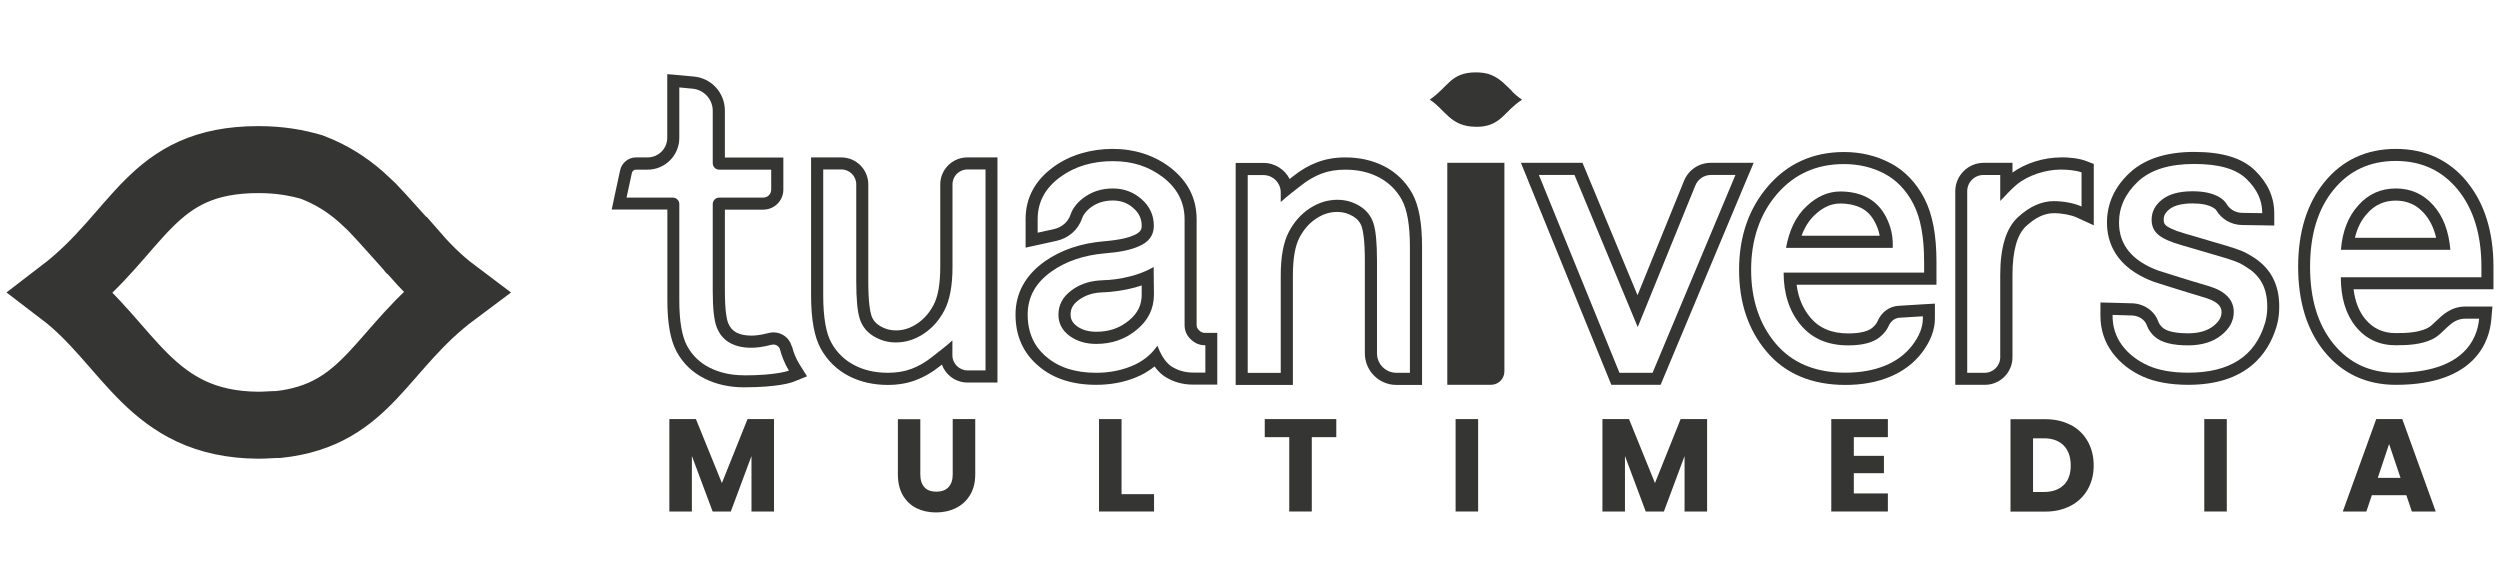 <?xml version="1.0" encoding="UTF-8"?>
<svg id="Layer_1" data-name="Layer 1" xmlns="http://www.w3.org/2000/svg" viewBox="0 0 240.76 56.32">
  <defs>
    <style>
      .cls-1 {
        fill: #353534;
      }

      .cls-2 {
        fill: none;
        stroke: #353534;
        stroke-miterlimit: 10;
        stroke-width: 6.45px;
      }
    </style>
  </defs>
  <g>
    <g>
      <path class="cls-1" d="m74.54,40.36v8.9h-2.17v-5.34l-1.99,5.34h-1.75l-2-5.35v5.35h-2.17v-8.9h2.56l2.5,6.16,2.47-6.16h2.55Z"/>
      <path class="cls-1" d="m88.63,40.36v5.33c0,.53.13.94.39,1.23.26.29.65.43,1.15.43s.9-.14,1.17-.43c.27-.29.41-.7.41-1.23v-5.33h2.17v5.31c0,.79-.17,1.47-.51,2.02-.34.55-.79.96-1.36,1.24-.57.28-1.21.42-1.91.42s-1.33-.14-1.88-.41c-.55-.27-.99-.69-1.31-1.24s-.48-1.23-.48-2.02v-5.31h2.17Z"/>
      <path class="cls-1" d="m108.01,47.59h3.13v1.67h-5.3v-8.9h2.17v7.23Z"/>
      <path class="cls-1" d="m128.69,40.36v1.74h-2.36v7.16h-2.17v-7.16h-2.36v-1.74h6.89Z"/>
      <path class="cls-1" d="m142.35,40.36v8.9h-2.17v-8.9h2.17Z"/>
      <path class="cls-1" d="m164.4,40.36v8.9h-2.17v-5.34l-1.99,5.34h-1.75l-2-5.35v5.35h-2.17v-8.9h2.56l2.5,6.16,2.47-6.16h2.55Z"/>
      <path class="cls-1" d="m178.53,42.1v1.8h2.9v1.67h-2.9v1.95h3.28v1.74h-5.45v-8.9h5.45v1.74h-3.28Z"/>
      <path class="cls-1" d="m199.42,40.92c.7.37,1.24.89,1.63,1.57.38.67.58,1.45.58,2.33s-.19,1.64-.58,2.32c-.39.68-.93,1.2-1.64,1.57s-1.52.56-2.45.56h-3.34v-8.9h3.34c.94,0,1.76.19,2.46.56Zm-.68,5.8c.46-.45.68-1.08.68-1.9s-.23-1.46-.68-1.92-1.1-.69-1.92-.69h-1.03v5.17h1.03c.82,0,1.46-.22,1.92-.67Z"/>
      <path class="cls-1" d="m214.45,40.36v8.9h-2.17v-8.9h2.17Z"/>
      <path class="cls-1" d="m231.74,47.69h-3.32l-.53,1.57h-2.27l3.22-8.9h2.51l3.22,8.9h-2.3l-.53-1.57Zm-.56-1.67l-1.1-3.26-1.09,3.26h2.19Z"/>
    </g>
    <g>
      <path class="cls-1" d="m198.48,15.16c-1.66,0-3.41.55-4.67,1.46v-.94h-2.77c-1.51,0-2.74,1.23-2.74,2.74v18.64h2.85c1.47,0,2.66-1.19,2.66-2.66v-7.91c0-2.32.44-3.9,1.31-4.71.91-.84,1.78-1.25,2.68-1.25.76,0,1.66.17,2.19.41l1.65.76v-5.91l-.75-.29c-.67-.26-1.69-.35-2.41-.35Zm1.99,4.73c-.75-.35-1.84-.52-2.68-.52-1.19,0-2.34.52-3.47,1.56-1.12,1.04-1.69,2.9-1.69,5.56v7.91c0,.83-.67,1.5-1.5,1.5h-1.68v-17.48c0-.87.7-1.57,1.57-1.57h1.61v2.5c.53-.52,1.01-1.1,1.58-1.57,1.12-.92,2.82-1.45,4.26-1.45.66,0,1.52.09,1.99.27v3.29Z"/>
      <path class="cls-1" d="m217.46,25.08c-.46-.33-.9-.6-1.34-.81-.28-.14-.91-.39-3.09-1.01l-1.11-.33-1.51-.44c-1.16-.33-1.63-.62-1.8-.76-.14-.12-.24-.26-.24-.56,0-.27.06-.64.57-1.03.46-.36,1.21-.55,2.21-.55.85,0,1.51.13,1.97.4.16.09.27.18.32.27.52.86,1.44,1.39,2.46,1.41l1.94.03,1.18.02v-1.18c0-1.56-.63-2.93-1.86-4.13-1.24-1.2-3.16-1.78-5.85-1.78s-4.78.68-6.21,2.01c-1.46,1.36-2.19,2.97-2.19,4.8s.78,4.31,4.51,5.7h.03s.03.02.03.02l2.19.69,1.07.33,1.65.5c1.55.48,1.55,1.13,1.55,1.38,0,.31-.08.79-.77,1.33-.61.48-1.42.71-2.47.71-1.56,0-2.18-.33-2.41-.53-.22-.19-.37-.4-.45-.63-.36-1-1.37-1.7-2.52-1.73l-1.85-.05-1.19-.03v1.28c0,1.33.39,2.52,1.15,3.55.73.98,1.71,1.75,2.92,2.3,1.18.53,2.66.8,4.39.8,5.62,0,7.71-3.02,8.48-5.55.16-.53.25-1.07.27-1.61.05-1.1-.11-2.07-.48-2.88-.33-.75-.86-1.41-1.56-1.94Zm.65,6.09c-.95,3.15-3.4,4.72-7.36,4.72-1.57,0-2.87-.23-3.91-.7-1.03-.47-1.86-1.11-2.47-1.93-.61-.82-.92-1.77-.92-2.85v-.08l1.85.05c.63.02,1.24.36,1.45.95.15.43.42.8.79,1.12.63.54,1.69.81,3.17.81,1.32,0,2.38-.32,3.19-.96.81-.64,1.22-1.39,1.22-2.25,0-1.17-.79-2-2.38-2.49l-1.65-.49-1.07-.33-2.19-.69c-2.5-.93-3.76-2.47-3.76-4.61,0-1.5.61-2.81,1.82-3.95s3.02-1.7,5.42-1.7,4.04.48,5.04,1.45c1,.97,1.51,2.05,1.51,3.23v.06l-1.94-.03c-.61-.01-1.17-.32-1.48-.84-.16-.27-.41-.5-.74-.69-.64-.37-1.49-.55-2.55-.55-1.28,0-2.26.27-2.93.8-.68.53-1.01,1.18-1.01,1.95,0,.6.22,1.09.66,1.45.44.37,1.18.69,2.22.99l1.51.44,1.12.33c1.55.44,2.52.75,2.89.93.38.18.75.41,1.14.69.55.42.95.92,1.21,1.49.29.65.42,1.44.38,2.36-.02.45-.1.89-.22,1.32Z"/>
      <path class="cls-1" d="m179.86,19.04c-.75-.4-1.63-.6-2.63-.6-1.17,0-2.26.48-3.26,1.43-1.01.95-1.66,2.28-1.97,4h10.28v-.38c0-.88-.21-1.74-.64-2.58s-1.02-1.46-1.77-1.86Zm-6.36,3.66c.3-.82.72-1.48,1.26-1.99.79-.75,1.59-1.11,2.46-1.11.81,0,1.51.16,2.08.46.54.29.96.74,1.28,1.37.22.42.36.84.44,1.27h-7.53Z"/>
      <path class="cls-1" d="m182.05,15.71c-1.34-.71-2.84-1.07-4.47-1.07-2.97,0-5.44,1.11-7.32,3.3-1.84,2.14-2.78,4.84-2.78,8.04s.89,5.78,2.63,7.86c1.79,2.14,4.35,3.23,7.61,3.23,1.57,0,2.99-.25,4.23-.76,1.3-.53,2.36-1.32,3.15-2.36.82-1.08,1.24-2.19,1.24-3.28v-1.43l-1.23.07-2.27.14c-.9.05-1.66.62-2.04,1.52-.08.19-.25.39-.49.6-.42.35-1.22.54-2.31.54-1.61,0-2.81-.51-3.68-1.56-.71-.86-1.14-1.89-1.3-3.13h13.47v-2.21c0-2.59-.38-4.58-1.16-6.09-.79-1.53-1.89-2.68-3.27-3.41Zm3.26,10.54h-13.54c0,2.05.55,3.73,1.64,5.04,1.1,1.32,2.62,1.97,4.58,1.97,1.39,0,2.41-.27,3.06-.81.39-.32.66-.67.82-1.03.19-.44.56-.79,1.04-.82l2.27-.14v.19c0,.84-.33,1.7-1,2.58-.67.88-1.55,1.54-2.66,1.99-1.11.45-2.37.67-3.8.67-2.91,0-5.14-.94-6.72-2.81-1.57-1.87-2.36-4.24-2.36-7.11s.83-5.35,2.49-7.28c1.66-1.93,3.81-2.89,6.44-2.89,1.44,0,2.75.31,3.92.93,1.17.62,2.1,1.6,2.78,2.92.69,1.33,1.03,3.18,1.03,5.55v1.04Z"/>
      <path class="cls-1" d="m76.25,33.36c-.21-.8-.93-1.35-1.76-1.35-.16,0-.31.02-.46.06-.85.22-1.33.25-1.69.25-.59,0-1.09-.11-1.47-.32-.33-.19-.57-.47-.74-.88-.12-.29-.32-1.08-.32-3.1v-7.83h3.7c1.07,0,1.93-.87,1.93-1.93v-3.09h-5.63v-4.51c0-1.72-1.29-3.14-3.01-3.29l-1.27-.12-1.27-.11v6.13c0,1.04-.85,1.89-1.89,1.89h-1.12c-.73,0-1.38.52-1.53,1.24l-.51,2.37-.3,1.41h5.36v8.74c0,2.21.29,3.83.89,4.94.61,1.14,1.52,2.01,2.7,2.6,1.12.56,2.39.84,3.77.84,3.29,0,4.58-.45,4.8-.54l1.29-.52-.74-1.18c-.38-.61-.6-1.26-.71-1.71Zm-4.64,2.78c-1.2,0-2.28-.24-3.25-.72-.96-.48-1.69-1.18-2.19-2.11-.5-.92-.75-2.39-.75-4.38v-9.28c0-.34-.28-.62-.62-.62h-4.46l.51-2.37c.04-.19.2-.32.39-.32h1.12c1.69,0,3.06-1.37,3.06-3.06v-4.86l1.27.12c1.1.1,1.95,1.02,1.95,2.13v5.05c0,.34.28.62.62.62h5.01v1.92c0,.43-.34.77-.77.77h-4.24c-.34,0-.62.28-.62.62v8.37c0,1.7.13,2.88.4,3.54.27.66.68,1.14,1.25,1.46.56.31,1.24.47,2.04.47.51,0,1.1-.06,1.98-.29.06-.01.11-.02.17-.02.29,0,.56.19.64.48.14.53.4,1.3.86,2.03,0,0-1.14.46-4.36.46Z"/>
      <path class="cls-1" d="m93.15,15.16c-1.43,0-2.6,1.17-2.6,2.6v7.94c0,1.61-.21,2.84-.63,3.64-.42.81-.96,1.41-1.63,1.85-.65.43-1.31.63-2.02.63-.55,0-1.05-.14-1.53-.43-.42-.26-.69-.59-.83-1.03-.13-.41-.29-1.31-.29-3.26v-9.34c0-1.43-1.16-2.6-2.6-2.6h-2.91v13.28c0,2.32.31,4.01.94,5.15.64,1.15,1.55,2.03,2.69,2.62,1.1.57,2.37.86,3.75.86.98,0,1.88-.15,2.7-.46.8-.3,1.57-.74,2.29-1.32.08-.06.15-.12.23-.18.37,1.01,1.33,1.73,2.46,1.73h2.89V15.16h-2.91Zm1.75,20.51h-1.72c-.8,0-1.46-.65-1.46-1.46v-1.43c-.62.58-1.33,1.09-1.96,1.6-.63.5-1.29.88-1.97,1.14-.69.26-1.45.38-2.29.38-1.21,0-2.28-.24-3.22-.73s-1.68-1.2-2.21-2.15c-.53-.95-.79-2.48-.79-4.58v-12.12h1.75c.79,0,1.43.64,1.43,1.43v9.34c0,1.7.11,2.91.34,3.62s.67,1.27,1.33,1.67c.66.4,1.37.6,2.14.6.93,0,1.82-.27,2.66-.82.84-.55,1.52-1.31,2.03-2.29.51-.98.77-2.37.77-4.18v-7.94c0-.79.64-1.43,1.43-1.43h1.75v19.34Z"/>
      <path class="cls-1" d="m115.51,31.85c-.2-.19-.27-.34-.27-.56v-10.18c0-2.03-.87-3.71-2.58-5.01-1.56-1.17-3.41-1.76-5.5-1.76s-4.07.57-5.64,1.69c-1.82,1.3-2.75,3-2.75,5.07v2.75l1.41-.31,1.55-.34c1.16-.25,2.1-1.07,2.46-2.13.13-.38.38-.71.76-1.02.63-.5,1.36-.74,2.22-.74.78,0,1.44.24,2,.75.53.47.78,1.01.78,1.69,0,.22,0,.6-.79.92-.45.2-1.28.44-2.87.57-2.23.19-4.14.85-5.7,1.95-1.85,1.33-2.79,3.05-2.79,5.11s.75,3.73,2.24,4.97c1.38,1.18,3.24,1.79,5.52,1.79,1.36,0,2.63-.23,3.77-.69.7-.28,1.32-.64,1.86-1.08.26.36.56.69.93.94.84.55,1.76.81,2.77.81h2.34v-4.98h-1.16c-.24,0-.41-.07-.56-.22Zm.56,4.03h-1.17c-.78,0-1.48-.2-2.11-.61-.63-.43-1.07-1.29-1.33-1.98-.61.9-1.46,1.56-2.56,2-1.01.4-2.12.61-3.34.61-2,0-3.59-.51-4.77-1.52-1.22-1.01-1.82-2.37-1.82-4.08s.77-3.07,2.3-4.16c1.39-.98,3.09-1.56,5.12-1.74,1.42-.11,2.49-.33,3.21-.65,1.01-.4,1.52-1.07,1.52-2,0-1.01-.39-1.87-1.17-2.56-.78-.69-1.71-1.04-2.78-1.04-1.13,0-2.11.33-2.95,1-.56.45-.94.97-1.14,1.56-.24.71-.88,1.2-1.6,1.36l-1.55.34v-1.3c0-1.68.75-3.05,2.26-4.12,1.38-.98,3.04-1.47,4.97-1.47s3.44.51,4.8,1.52c1.41,1.07,2.12,2.43,2.12,4.08v10.18c0,.55.2,1.01.61,1.39.38.38.84.56,1.39.56v2.65Z"/>
      <path class="cls-1" d="m106.69,26.96l-.83.05c-1.07.08-1.98.42-2.72.99-.8.61-1.21,1.37-1.21,2.31,0,.84.37,1.54,1.13,2.08.7.49,1.54.73,2.51.73,1.5,0,2.79-.45,3.87-1.34,1.13-.91,1.69-2.05,1.69-3.43l-.03-2.64c-.84.5-2.27,1.08-4.4,1.26Zm2.01,3.92c-.87.72-1.9,1.07-3.12,1.07-.74,0-1.34-.17-1.83-.51-.57-.41-.65-.83-.65-1.14,0-.56.23-.99.75-1.38.58-.44,1.27-.69,2.08-.75l.86-.05c1.28-.11,2.33-.35,3.16-.63v.85c.01,1.04-.39,1.84-1.25,2.54Z"/>
      <path class="cls-1" d="m230.73,18.15c-1.45,0-2.65.54-3.6,1.61-.98,1.07-1.55,2.5-1.69,4.3h10.54c-.15-1.79-.69-3.23-1.65-4.3-.95-1.07-2.16-1.61-3.6-1.61Zm-3.94,4.74c.23-.95.62-1.72,1.19-2.34.74-.83,1.64-1.23,2.74-1.23s2,.4,2.73,1.22c.55.62.94,1.41,1.16,2.36h-7.83Z"/>
      <path class="cls-1" d="m237.62,17.55c-1.73-2.13-4.05-3.21-6.89-3.21s-5.16,1.08-6.89,3.21c-1.67,2.06-2.52,4.8-2.52,8.15s.85,6.1,2.52,8.15c1.73,2.13,4.05,3.21,6.89,3.21,7.8,0,9.03-4.38,9.19-6.27l.11-1.27h-2.6c-1.37,0-2.2.8-2.81,1.39-.32.31-.59.57-.89.71-.87.41-1.96.46-3.01.46-1.23,0-2.2-.45-2.96-1.38-.59-.73-.96-1.68-1.1-2.84h13.47v-2.16c0-3.35-.85-6.1-2.52-8.15Zm1.35,9.15h-13.54c0,1.98.48,3.56,1.43,4.74.98,1.21,2.27,1.81,3.86,1.81,1.16,0,2.42-.06,3.5-.57,1.21-.57,1.72-1.99,3.2-1.99h1.33c-.17,2-1.54,5.21-8.03,5.21-2.49,0-4.48-.93-5.99-2.78s-2.26-4.32-2.26-7.42.75-5.57,2.26-7.42c1.5-1.85,3.5-2.78,5.99-2.78s4.48.93,5.99,2.78c1.5,1.85,2.26,4.32,2.26,7.42v1Z"/>
      <path class="cls-1" d="m168.87,15.68h-4.11c-1.14,0-2.15.68-2.58,1.73l-4.48,11.02-5-12.03-.3-.72h-5.93l.65,1.6,7.76,19.05.3.73h4.74l.3-.71,7.98-19.05.68-1.61Zm-9.73,20.22h-3.18l-7.76-19.05h3.43l6.09,14.65,5.55-13.64c.25-.61.84-1.01,1.5-1.01h2.36l-7.98,19.05Z"/>
      <path class="cls-1" d="m133.32,16.02c-1.1-.57-2.37-.86-3.75-.86-.98,0-1.88.15-2.7.46-.8.3-1.57.74-2.29,1.32-.12.1-.25.2-.38.3-.47-.92-1.42-1.55-2.52-1.55h-2.68v21.38h5.51v-10.54c0-1.61.21-2.84.63-3.64.42-.81.96-1.41,1.63-1.85.65-.43,1.31-.63,2.02-.63.55,0,1.05.14,1.53.43.42.26.69.59.83,1.03.13.41.29,1.31.29,3.26v8.9c0,1.68,1.36,3.04,3.04,3.04h2.47v-13.28c0-2.32-.31-4.01-.94-5.15-.64-1.15-1.55-2.03-2.69-2.62Zm2.47,19.88h-1.31c-1.04,0-1.87-.84-1.87-1.87v-8.9c0-1.7-.11-2.91-.34-3.62s-.67-1.27-1.33-1.67c-.66-.4-1.37-.6-2.14-.6-.93,0-1.82.27-2.66.82-.84.55-1.52,1.31-2.03,2.29-.51.98-.77,2.37-.77,4.18v9.38h-3.18v-19.05h1.51c.92,0,1.67.75,1.67,1.67v.93c.62-.58,1.33-1.09,1.96-1.6.63-.5,1.29-.88,1.97-1.14.69-.26,1.45-.38,2.29-.38,1.21,0,2.28.24,3.22.73s1.68,1.2,2.21,2.15c.53.95.79,2.48.79,4.58v12.12Z"/>
      <path class="cls-1" d="m139.38,15.68v21.38h4.2c.72,0,1.3-.58,1.3-1.3V15.68h-5.51Z"/>
      <path class="cls-1" d="m145.6,8.75s-.02,0-.02-.01c-.29-.28-.59-.58-.88-.84l-.24-.19c-.33-.25-.68-.44-1.12-.59-.35-.09-.73-.15-1.21-.15-2.45,0-2.67,1.44-4.44,2.62,1.54,1.02,1.99,2.6,4.44,2.62.16,0,.31-.01.46-.01,2.03-.19,2.3-1.51,3.99-2.6-.38-.25-.7-.53-.99-.83Z"/>
    </g>
  </g>
  <path class="cls-2" d="m39.62,24.11q-.08,0-.08-.07c-1.25-1.37-2.49-2.82-3.74-4.12l-1.01-.94c-1.4-1.23-2.88-2.17-4.76-2.89-1.48-.43-3.12-.72-5.15-.72-10.45,0-11.38,7.01-18.94,12.79,6.55,4.99,8.5,12.72,18.94,12.79.7,0,1.33-.07,1.95-.07,8.65-.94,9.82-7.37,17-12.72-1.64-1.23-2.96-2.6-4.21-4.05Z"/>
</svg>